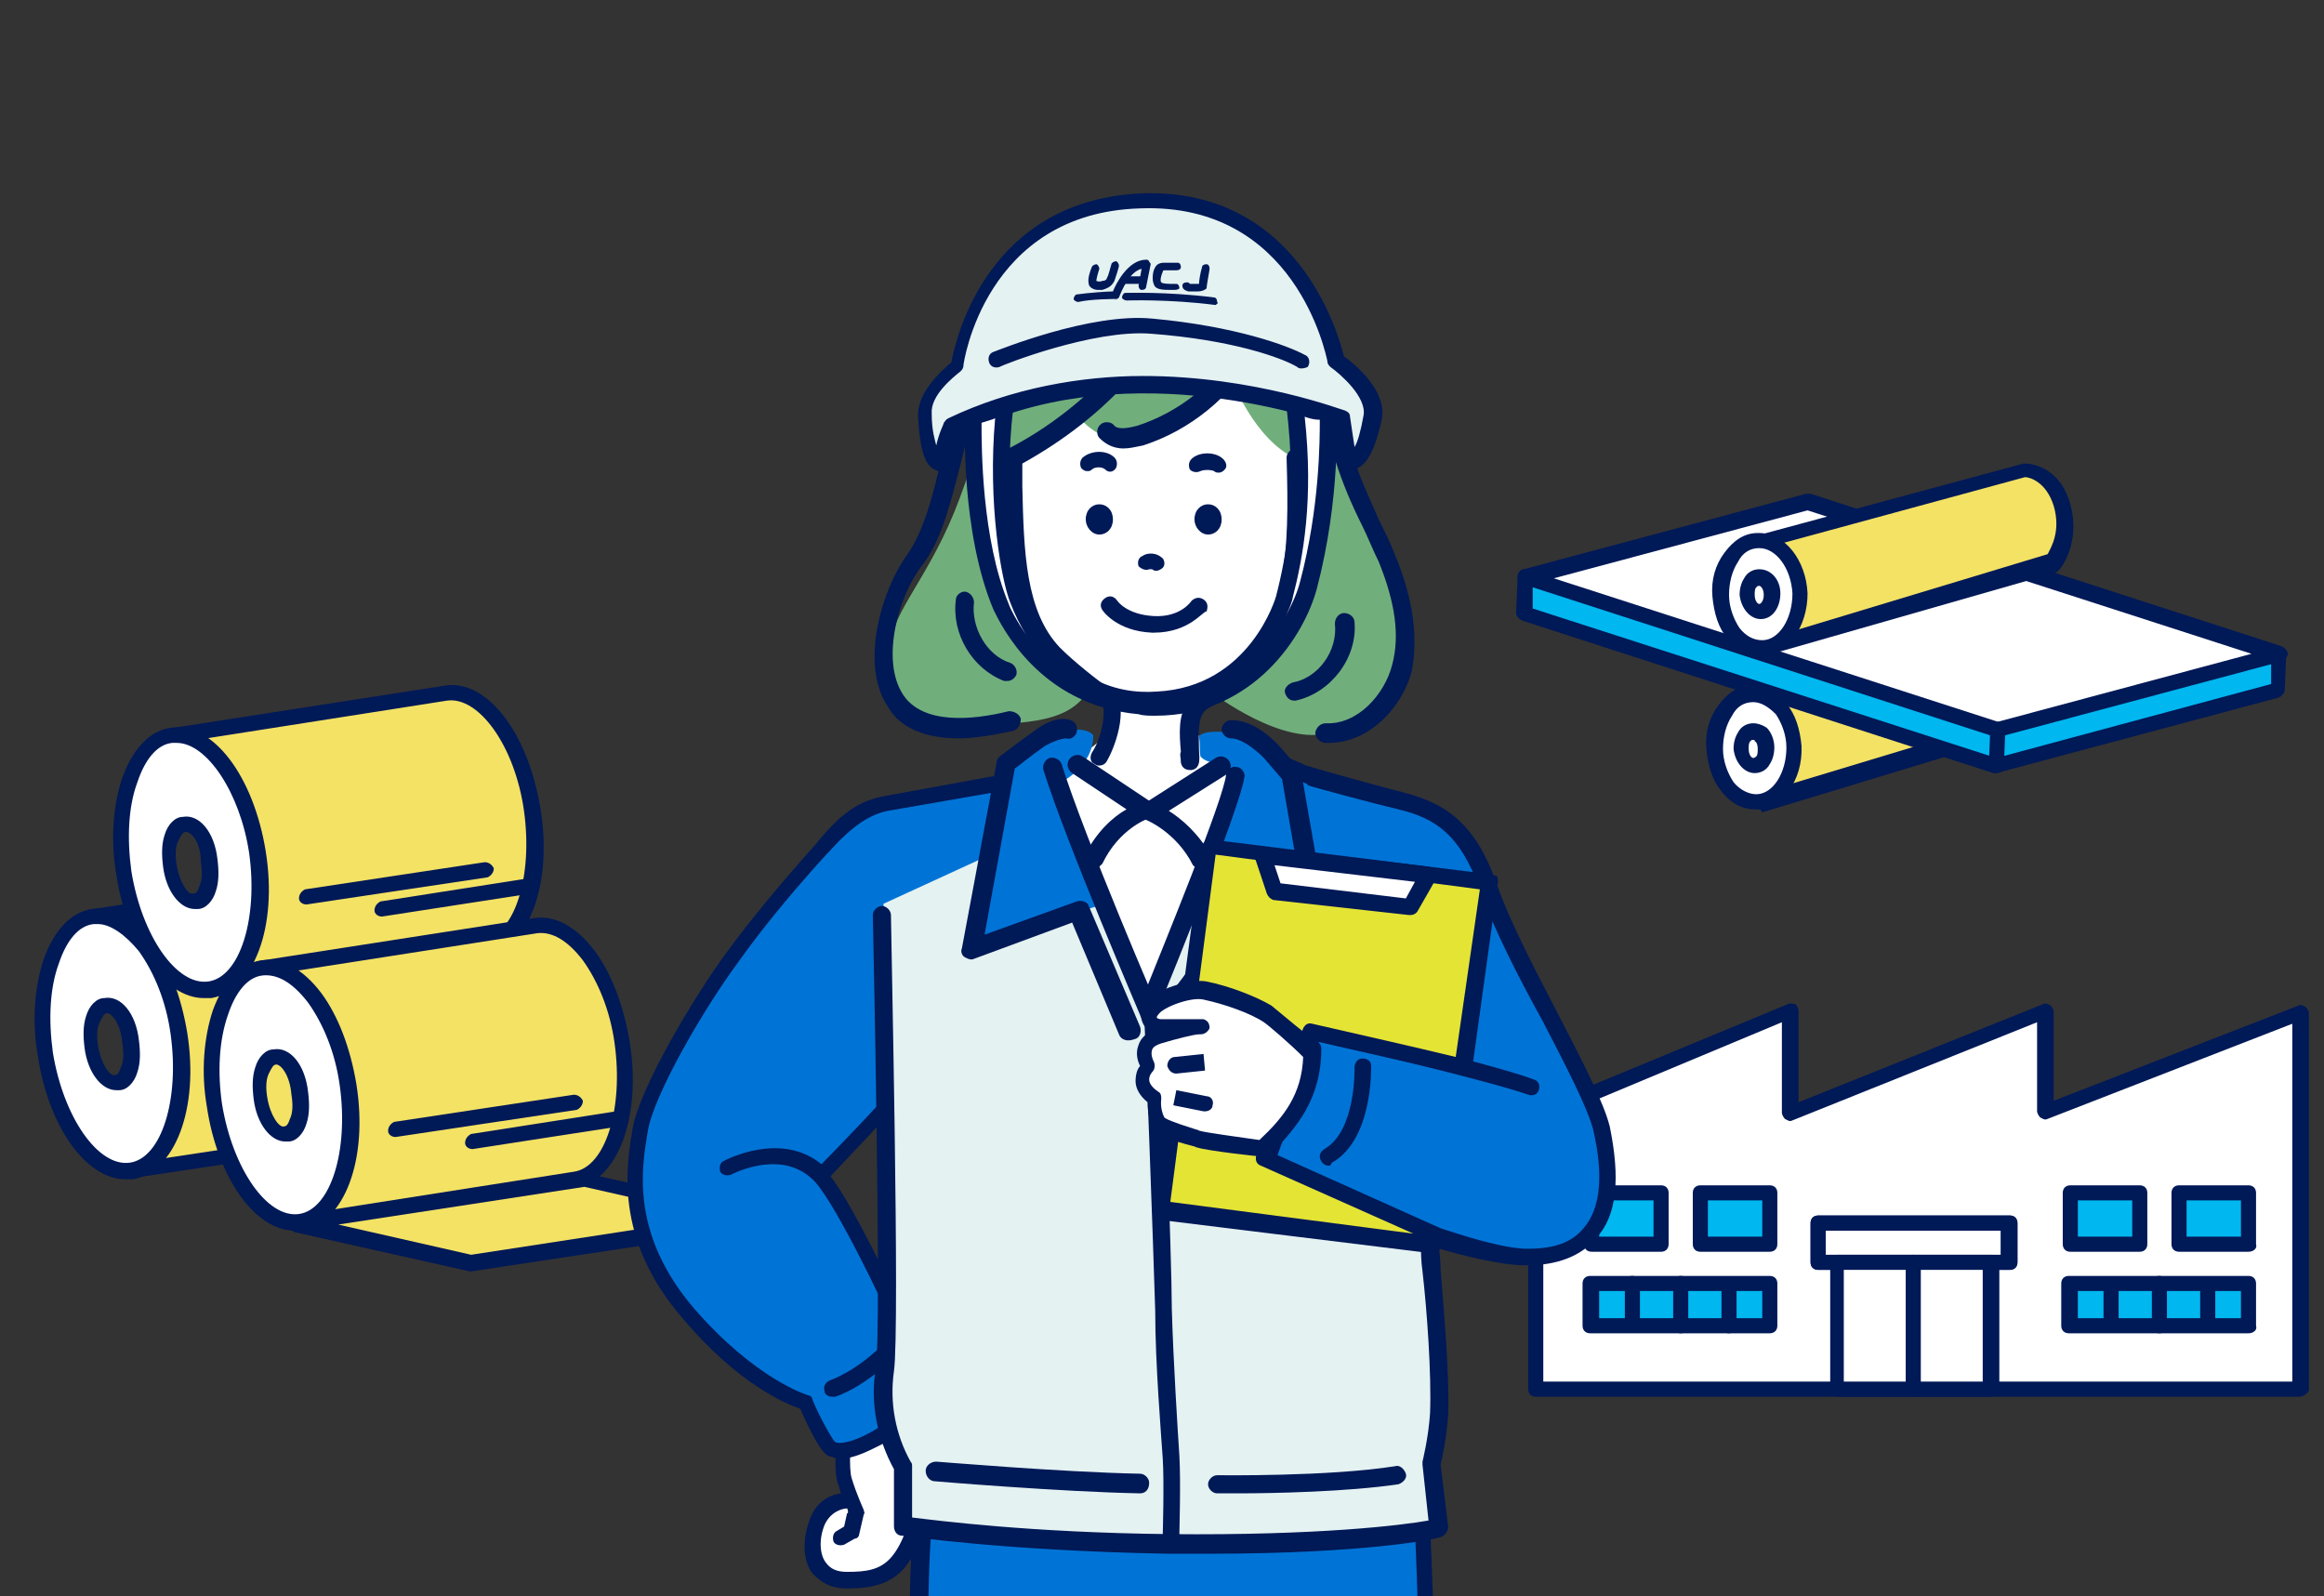 <?xml version="1.0" encoding="utf-8"?>
<!-- Generator: Adobe Illustrator 26.5.0, SVG Export Plug-In . SVG Version: 6.00 Build 0)  -->
<svg version="1.1" id="btn" xmlns="http://www.w3.org/2000/svg" xmlns:xlink="http://www.w3.org/1999/xlink" x="0px" y="0px"
	 viewBox="0 0 153.9 105.7" style="enable-background:new 0 0 153.9 105.7;" xml:space="preserve">
<rect x="0" y="0" width="153.9" height="105.7" fill="#333333" stroke="none"/>
<style type="text/css">
	.st0{clip-path:url(#SVGID_00000057113884217436332150000017515901144961552062_);}
	.st1{fill:#FFFFFF;}
	.st2{fill:#001957;}
	.st3{fill:#00B7F0;}
	.st4{fill:#F3E264;}
	.st5{fill:#70AF7C;}
	.st6{fill:#E4F2F2;}
	.st7{fill:#0074D6;}
	.st8{fill-rule:evenodd;clip-rule:evenodd;fill:#E4F2F2;}
	.st9{fill-rule:evenodd;clip-rule:evenodd;fill:#0074D6;}
	.st10{fill-rule:evenodd;clip-rule:evenodd;fill:#001957;}
	.st11{fill-rule:evenodd;clip-rule:evenodd;fill:#E4E435;}
	.st12{fill-rule:evenodd;clip-rule:evenodd;fill:#FFFFFF;}
</style>
<g>
	<defs>
		<rect id="SVGID_1_" x="-7.5" y="8.3" width="169" height="97.4"/>
	</defs>
	<clipPath id="SVGID_00000143596529291026265250000007532336028529093018_">
		<use xlink:href="#SVGID_1_"  style="overflow:visible;"/>
	</clipPath>
	<g style="clip-path:url(#SVGID_00000143596529291026265250000007532336028529093018_);">
		<g>
			<g>
				<g>
					<polygon class="st1" points="101.6,74 101.6,92 152.3,92 152.3,67 135.4,73.6 135.4,67 118.5,73.8 118.5,67 					"/>
					<path class="st2" d="M152.3,92.5h-50.6c-0.3,0-0.5-0.2-0.5-0.5V74c0-0.2,0.1-0.4,0.3-0.5l16.9-7c0.2-0.1,0.3,0,0.5,0
						c0.1,0.1,0.2,0.3,0.2,0.4v6.1l16.2-6.5c0.2-0.1,0.3,0,0.5,0.1c0.1,0.1,0.2,0.3,0.2,0.4v5.9l16.2-6.3c0.2-0.1,0.3,0,0.5,0.1
						c0.1,0.1,0.2,0.3,0.2,0.4v25C152.8,92.3,152.5,92.5,152.3,92.5z M102.2,91.5h49.6V67.8l-16.2,6.3c-0.2,0.1-0.3,0-0.5-0.1
						c-0.1-0.1-0.2-0.3-0.2-0.4v-5.9l-16.2,6.5c-0.2,0.1-0.3,0-0.5-0.1c-0.1-0.1-0.2-0.3-0.2-0.4v-6l-15.8,6.6V91.5z"/>
				</g>
				<path class="st2" d="M133.1,84.1h-12.7c-0.3,0-0.5-0.2-0.5-0.5V81c0-0.3,0.2-0.5,0.5-0.5h12.7c0.3,0,0.5,0.2,0.5,0.5v2.6
					C133.6,83.9,133.4,84.1,133.1,84.1z M120.9,83.1h11.6v-1.6h-11.6V83.1z"/>
				<g>
					<rect x="105.4" y="79" class="st3" width="4.6" height="3.4"/>
					<path class="st2" d="M110,82.9h-4.6c-0.3,0-0.5-0.2-0.5-0.5V79c0-0.3,0.2-0.5,0.5-0.5h4.6c0.3,0,0.5,0.2,0.5,0.5v3.4
						C110.5,82.7,110.3,82.9,110,82.9z M105.9,81.9h3.6v-2.4h-3.6V81.9z"/>
				</g>
				<g>
					<rect x="112.6" y="79" class="st3" width="4.6" height="3.4"/>
					<path class="st2" d="M117.2,82.9h-4.6c-0.3,0-0.5-0.2-0.5-0.5V79c0-0.3,0.2-0.5,0.5-0.5h4.6c0.3,0,0.5,0.2,0.5,0.5v3.4
						C117.7,82.7,117.5,82.9,117.2,82.9z M113.1,81.9h3.6v-2.4h-3.6V81.9z"/>
				</g>
				<path class="st2" d="M133.1,84.1h-12.7c-0.3,0-0.5-0.2-0.5-0.5V81c0-0.3,0.2-0.5,0.5-0.5h12.7c0.3,0,0.5,0.2,0.5,0.5v2.6
					C133.6,83.9,133.4,84.1,133.1,84.1z M120.9,83.1h11.6v-1.6h-11.6V83.1z"/>
				<g>
					<g>
						<rect x="105.4" y="85" class="st3" width="11.9" height="2.8"/>
						<path class="st2" d="M117.2,88.3h-11.9c-0.3,0-0.5-0.2-0.5-0.5V85c0-0.3,0.2-0.5,0.5-0.5h11.9c0.3,0,0.5,0.2,0.5,0.5v2.8
							C117.7,88.1,117.5,88.3,117.2,88.3z M105.9,87.3h10.8v-1.8h-10.8V87.3z"/>
					</g>
					<g>
						<g>
							<line class="st3" x1="108.1" y1="87.7" x2="108.1" y2="85"/>
							<path class="st2" d="M108.1,88.2c-0.3,0-0.5-0.2-0.5-0.5V85c0-0.3,0.2-0.5,0.5-0.5s0.5,0.2,0.5,0.5v2.7
								C108.6,88,108.4,88.2,108.1,88.2z"/>
						</g>
						<g>
							<line class="st3" x1="111.3" y1="87.8" x2="111.3" y2="85"/>
							<path class="st2" d="M111.3,88.3c-0.3,0-0.5-0.2-0.5-0.5V85c0-0.3,0.2-0.5,0.5-0.5s0.5,0.2,0.5,0.5v2.8
								C111.8,88.1,111.6,88.3,111.3,88.3z"/>
						</g>
						<g>
							<line class="st3" x1="114.5" y1="87.8" x2="114.5" y2="85.1"/>
							<path class="st2" d="M114.5,88.3c-0.3,0-0.5-0.2-0.5-0.5v-2.7c0-0.3,0.2-0.5,0.5-0.5s0.5,0.2,0.5,0.5v2.7
								C115.1,88,114.8,88.3,114.5,88.3z"/>
						</g>
					</g>
				</g>
				<g>
					<rect x="137.1" y="79" class="st3" width="4.6" height="3.4"/>
					<path class="st2" d="M141.7,82.9h-4.6c-0.3,0-0.5-0.2-0.5-0.5V79c0-0.3,0.2-0.5,0.5-0.5h4.6c0.3,0,0.5,0.2,0.5,0.5v3.4
						C142.2,82.7,142,82.9,141.7,82.9z M137.6,81.9h3.6v-2.4h-3.6V81.9z"/>
				</g>
				<g>
					<rect x="144.3" y="79" class="st3" width="4.6" height="3.4"/>
					<path class="st2" d="M148.9,82.9h-4.6c-0.3,0-0.5-0.2-0.5-0.5V79c0-0.3,0.2-0.5,0.5-0.5h4.6c0.3,0,0.5,0.2,0.5,0.5v3.4
						C149.5,82.7,149.2,82.9,148.9,82.9z M144.8,81.9h3.6v-2.4h-3.6V81.9z"/>
				</g>
				<g>
					<g>
						<rect x="137.1" y="85" class="st3" width="11.9" height="2.8"/>
						<path class="st2" d="M148.9,88.3h-11.9c-0.3,0-0.5-0.2-0.5-0.5V85c0-0.3,0.2-0.5,0.5-0.5h11.9c0.3,0,0.5,0.2,0.5,0.5v2.8
							C149.5,88.1,149.2,88.3,148.9,88.3z M137.6,87.3h10.8v-1.8h-10.8V87.3z"/>
					</g>
					<g>
						<g>
							<line class="st3" x1="139.8" y1="87.7" x2="139.8" y2="85.1"/>
							<path class="st2" d="M139.8,88.2c-0.3,0-0.5-0.2-0.5-0.5v-2.6c0-0.3,0.2-0.5,0.5-0.5s0.5,0.2,0.5,0.5v2.6
								C140.3,88,140.1,88.2,139.8,88.2z"/>
						</g>
						<g>
							<line class="st3" x1="143" y1="87.8" x2="143" y2="85"/>
							<path class="st2" d="M143,88.3c-0.3,0-0.5-0.2-0.5-0.5V85c0-0.3,0.2-0.5,0.5-0.5s0.5,0.2,0.5,0.5v2.8
								C143.5,88.1,143.3,88.3,143,88.3z"/>
						</g>
						<g>
							<line class="st3" x1="146.2" y1="87.6" x2="146.2" y2="85.1"/>
							<path class="st2" d="M146.2,88.1c-0.3,0-0.5-0.2-0.5-0.5v-2.5c0-0.3,0.2-0.5,0.5-0.5s0.5,0.2,0.5,0.5v2.5
								C146.7,87.9,146.5,88.1,146.2,88.1z"/>
						</g>
					</g>
				</g>
				<g>
					<rect x="121.6" y="83.6" class="st1" width="10.2" height="8.4"/>
					<path class="st2" d="M131.9,92.5h-10.2c-0.3,0-0.5-0.2-0.5-0.5v-8.4c0-0.3,0.2-0.5,0.5-0.5h10.2c0.3,0,0.5,0.2,0.5,0.5V92
						C132.4,92.3,132.2,92.5,131.9,92.5z M122.1,91.5h9.2v-7.4h-9.2V91.5z"/>
				</g>
				<g>
					<line class="st1" x1="126.7" y1="92" x2="126.7" y2="83.6"/>
					<path class="st2" d="M126.7,92.5c-0.3,0-0.5-0.2-0.5-0.5v-8.4c0-0.3,0.2-0.5,0.5-0.5s0.5,0.2,0.5,0.5V92
						C127.3,92.3,127,92.5,126.7,92.5z"/>
				</g>
			</g>
			<g>
				<g>
					<g>
						<path class="st4" d="M6.3,60.7l18-2.8c2.4-0.4,5,3.1,5.7,7.7c0.7,4.6-0.7,8.7-3.1,9.1l-18,2.8l1.9-8.5L6.3,60.7z"/>
						<path class="st2" d="M8.9,78c-0.1,0-0.3-0.1-0.4-0.2c-0.1-0.1-0.2-0.3-0.1-0.5l1.9-8.3L5.8,61c-0.1-0.1-0.1-0.3,0-0.5
							s0.2-0.3,0.4-0.3l18-2.8c1.4-0.2,2.8,0.6,4,2.2c1.1,1.5,1.9,3.6,2.3,6c0.8,5-0.8,9.2-3.6,9.7L8.9,78C8.9,78,8.9,78,8.9,78z
							 M7.1,61.1l4.2,7.6c0.1,0.1,0.1,0.2,0.1,0.4l-1.8,7.8l17.2-2.6c2.1-0.3,3.3-4.2,2.7-8.5c-0.3-2.2-1.1-4.1-2.1-5.5
							c-1-1.3-2-1.9-3-1.8L7.1,61.1z"/>
					</g>
					<g>
						<path class="st1" d="M3,69.8c0.7,4.6,3.3,8.1,5.7,7.7c2.4-0.4,3.8-4.4,3.1-9.1c-0.7-4.6-3.3-8.1-5.7-7.7S2.3,65.2,3,69.8z
							 M8.7,68.9c0.2,1.4-0.2,2.6-1,2.8C7,71.8,6.2,70.8,6,69.4c-0.2-1.4,0.2-2.6,1-2.8C7.7,66.5,8.5,67.5,8.7,68.9z"/>
						<path class="st2" d="M8.3,78.1c-2.6,0-5.1-3.5-5.8-8.2c-0.4-2.3-0.2-4.6,0.4-6.4c0.7-1.9,1.8-3.1,3.2-3.3
							c1.4-0.2,2.8,0.6,4,2.2c1.1,1.5,1.9,3.6,2.3,6c0.8,5-0.8,9.2-3.6,9.7C8.6,78.1,8.4,78.1,8.3,78.1z M6.5,61.2
							c-0.1,0-0.2,0-0.3,0c-1,0.1-1.8,1.1-2.3,2.6c-0.6,1.6-0.7,3.7-0.4,5.9c0.7,4.3,3,7.6,5.1,7.3c2.1-0.3,3.3-4.2,2.7-8.5
							c-0.3-2.2-1.1-4.1-2.1-5.5C8.3,61.9,7.3,61.2,6.5,61.2z M7.7,72.2c-1,0-1.9-1.2-2.1-2.8c-0.1-0.8-0.1-1.5,0.1-2.1
							c0.2-0.7,0.7-1.2,1.2-1.2c1.1-0.2,2.1,1,2.3,2.8l0,0c0.1,0.8,0.1,1.5-0.1,2.1c-0.2,0.7-0.7,1.2-1.2,1.2
							C7.8,72.2,7.7,72.2,7.7,72.2z M7.1,67.1C7.1,67.1,7.1,67.1,7.1,67.1c-0.2,0-0.3,0.2-0.5,0.6c-0.2,0.4-0.2,1-0.1,1.6
							c0.2,1.2,0.8,2,1.1,1.9c0.2,0,0.3-0.2,0.4-0.5c0.2-0.4,0.2-1,0.1-1.6v0C8,67.8,7.4,67.1,7.1,67.1z"/>
					</g>
				</g>
				<g>
					<g>
						<path class="st4" d="M11.5,48.7l18-2.8c2.4-0.4,5,3.1,5.7,7.7c0.7,4.6-0.7,8.7-3.1,9.1l-18,2.8l1.9-8.5L11.5,48.7z"/>
						<path class="st2" d="M14.1,66c-0.1,0-0.3-0.1-0.4-0.2c-0.1-0.1-0.2-0.3-0.1-0.5l1.9-8.3L11.1,49c-0.1-0.1-0.1-0.3,0-0.5
							s0.2-0.3,0.4-0.3l18-2.8c2.8-0.4,5.5,3.2,6.3,8.2c0.8,5-0.8,9.2-3.6,9.7L14.1,66C14.2,66,14.1,66,14.1,66z M12.4,49.1l4.2,7.6
							c0.1,0.1,0.1,0.2,0.1,0.4l-1.8,7.8L32,62.2c2.1-0.3,3.3-4.2,2.7-8.5s-3-7.6-5.1-7.3L12.4,49.1z"/>
					</g>
					<g>
						<path class="st1" d="M8.2,57.8c0.7,4.6,3.3,8.1,5.7,7.7c2.4-0.4,3.8-4.4,3.1-9.1c-0.7-4.6-3.3-8.1-5.7-7.7
							C8.9,49.1,7.5,53.2,8.2,57.8z M14,56.9c0.2,1.4-0.2,2.6-1,2.8c-0.7,0.1-1.5-0.9-1.7-2.4s0.2-2.6,1-2.8
							C13,54.5,13.7,55.5,14,56.9z"/>
						<path class="st2" d="M13.5,66.1c-2.6,0-5.1-3.5-5.8-8.2l0,0c-0.4-2.3-0.2-4.6,0.4-6.4c0.7-1.9,1.8-3.1,3.2-3.3
							c2.8-0.4,5.5,3.2,6.3,8.2c0.8,5-0.8,9.2-3.6,9.7C13.8,66.1,13.7,66.1,13.5,66.1z M11.7,49.2c-0.1,0-0.2,0-0.3,0
							c-1,0.1-1.8,1.1-2.3,2.6c-0.6,1.6-0.7,3.7-0.4,5.9v0c0.7,4.3,3,7.6,5.1,7.3c2.1-0.3,3.3-4.2,2.7-8.5
							C15.9,52.5,13.7,49.2,11.7,49.2z M12.9,60.2c-1,0-1.9-1.2-2.1-2.8c-0.1-0.8-0.1-1.5,0.1-2.1c0.2-0.7,0.7-1.2,1.2-1.2
							c1.1-0.2,2.1,1,2.3,2.8v0c0.1,0.8,0.1,1.5-0.1,2.1c-0.2,0.7-0.7,1.2-1.2,1.2C13,60.2,13,60.2,12.9,60.2z M12.3,55.1
							C12.3,55.1,12.3,55.1,12.3,55.1c-0.2,0-0.3,0.2-0.5,0.6c-0.2,0.4-0.2,1-0.1,1.6c0.2,1.2,0.8,2,1.1,1.9c0.2,0,0.3-0.2,0.4-0.5
							c0.2-0.4,0.2-1,0.1-1.6C13.3,55.8,12.7,55.1,12.3,55.1z"/>
					</g>
					<path class="st2" d="M25.3,60.7c-0.3,0-0.5-0.2-0.5-0.4c0-0.3,0.2-0.5,0.4-0.6l9.6-1.5c0.3,0,0.5,0.2,0.6,0.4
						c0,0.3-0.2,0.5-0.4,0.6L25.3,60.7C25.4,60.7,25.4,60.7,25.3,60.7z"/>
					<path class="st2" d="M20.3,59.9c-0.3,0-0.5-0.2-0.5-0.4c0-0.3,0.2-0.5,0.4-0.6l11.9-1.8c0.3,0,0.5,0.2,0.6,0.4
						c0,0.3-0.2,0.5-0.4,0.6L20.3,59.9C20.3,59.9,20.3,59.9,20.3,59.9z"/>
				</g>
				<g>
					<g>
						<path class="st4" d="M17.5,64.1l18-2.8c2.4-0.4,5,3.1,5.7,7.7c0.7,4.6-0.7,8.7-3.1,9.1l-18,2.8l1.9-8.5L17.5,64.1z"/>
						<path class="st2" d="M20.1,81.4c-0.1,0-0.3-0.1-0.4-0.2c-0.1-0.1-0.2-0.3-0.1-0.5l1.9-8.3l-4.4-8.1C17,64.2,17,64,17,63.9
							c0.1-0.2,0.2-0.3,0.4-0.3l18-2.8c1.4-0.2,2.8,0.6,4,2.2c1.1,1.5,1.9,3.6,2.3,6c0.8,5-0.8,9.2-3.6,9.7L20.1,81.4
							C20.1,81.4,20.1,81.4,20.1,81.4z M18.3,64.5l4.2,7.6c0.1,0.1,0.1,0.2,0.1,0.4l-1.8,7.8L38,77.6c2.1-0.3,3.3-4.2,2.7-8.5
							c-0.3-2.2-1.1-4.1-2.1-5.5c-1-1.3-2-1.9-3-1.8L18.3,64.5z"/>
					</g>
					<g>
						<path class="st1" d="M14.2,73.2c0.7,4.6,3.3,8.1,5.7,7.7c2.4-0.4,3.8-4.4,3.1-9.1c-0.7-4.6-3.3-8.1-5.7-7.7
							C14.9,64.5,13.5,68.6,14.2,73.2z M19.9,72.3c0.2,1.4-0.2,2.6-1,2.8c-0.7,0.1-1.5-0.9-1.7-2.4c-0.2-1.4,0.2-2.6,1-2.8
							C18.9,69.9,19.7,70.9,19.9,72.3z"/>
						<path class="st2" d="M19.5,81.5c-2.6,0-5.1-3.5-5.8-8.2v0c-0.4-2.3-0.2-4.6,0.4-6.4c0.7-1.9,1.8-3.1,3.2-3.3
							c1.4-0.2,2.8,0.6,4,2.2c1.1,1.5,1.9,3.6,2.3,6c0.8,5-0.8,9.2-3.6,9.7C19.8,81.5,19.7,81.5,19.5,81.5z M14.7,73.1
							c0.7,4.3,3,7.6,5.1,7.3c2.1-0.3,3.3-4.2,2.7-8.5c-0.3-2.2-1.1-4.1-2.1-5.5c-1-1.3-2-1.9-3-1.8c-1,0.1-1.8,1.1-2.3,2.6
							C14.5,68.9,14.4,71,14.7,73.1L14.7,73.1z M18.9,75.6c-1,0-1.9-1.2-2.1-2.8c-0.1-0.8-0.1-1.5,0.1-2.1c0.2-0.7,0.7-1.2,1.2-1.2
							c1.1-0.2,2.1,1,2.3,2.8l0,0c0.1,0.8,0.1,1.5-0.1,2.1c-0.2,0.7-0.7,1.2-1.2,1.2C19,75.6,18.9,75.6,18.9,75.6z M18.3,70.5
							C18.3,70.5,18.3,70.5,18.3,70.5c-0.2,0-0.3,0.2-0.5,0.6c-0.2,0.4-0.2,1-0.1,1.6c0.2,1.2,0.8,2,1.1,1.9c0.2,0,0.3-0.2,0.4-0.5
							c0.2-0.4,0.2-1,0.1-1.6v0C19.2,71.2,18.6,70.5,18.3,70.5z"/>
					</g>
					<g>
						<polygon class="st4" points="50.3,80.7 31.2,83.7 19.6,81 38.7,78.1 						"/>
						<path class="st2" d="M31.2,84.2c0,0-0.1,0-0.1,0l-11.6-2.6c-0.2-0.1-0.4-0.3-0.4-0.5c0-0.2,0.2-0.5,0.4-0.5l19.1-2.9
							c0.1,0,0.1,0,0.2,0l11.6,2.6c0.2,0.1,0.4,0.3,0.4,0.5c0,0.2-0.2,0.5-0.4,0.5L31.2,84.2C31.2,84.2,31.2,84.2,31.2,84.2z
							 M22.4,81.1l8.8,2l16.3-2.5l-8.8-2L22.4,81.1z"/>
					</g>
					<path class="st2" d="M31.3,76.1c-0.3,0-0.5-0.2-0.5-0.4c0-0.3,0.2-0.5,0.4-0.6l9.6-1.5c0.3,0,0.5,0.2,0.6,0.4
						c0,0.3-0.2,0.5-0.4,0.6L31.3,76.1C31.4,76.1,31.3,76.1,31.3,76.1z"/>
					<path class="st2" d="M26.2,75.3c-0.3,0-0.5-0.2-0.5-0.4c0-0.3,0.2-0.5,0.4-0.6l11.9-1.8c0.3,0,0.5,0.2,0.6,0.4
						c0,0.3-0.2,0.5-0.4,0.6L26.2,75.3C26.3,75.3,26.3,75.3,26.2,75.3z"/>
				</g>
			</g>
			<g>
				<g>
					<g>
						<path class="st4" d="M135.6,47.3l-19.1,5.8l-0.2-7.1l17.4-4.7c0,0,1.8,0.1,2.5,2.3C136.8,45.8,135.6,47.3,135.6,47.3z"/>
						<path class="st2" d="M116.5,53.6c-0.1,0-0.2,0-0.3-0.1c-0.1-0.1-0.2-0.2-0.2-0.4l-0.2-7.1c0-0.2,0.2-0.5,0.4-0.5l17.4-4.7
							c0.1,0,0.1,0,0.2,0c0.1,0,2.2,0.1,2.9,2.7c0.7,2.5-0.6,4.2-0.7,4.3c-0.1,0.1-0.2,0.1-0.2,0.2l-19.1,5.8
							C116.6,53.6,116.5,53.6,116.5,53.6z M116.8,46.4l0.2,6l18.2-5.5c0.2-0.4,0.9-1.5,0.4-3.2c-0.5-1.7-1.6-1.9-1.9-1.9L116.8,46.4
							z M135.6,47.3L135.6,47.3L135.6,47.3z M135.6,47.3L135.6,47.3L135.6,47.3z"/>
					</g>
					<g>
						
							<ellipse transform="matrix(0.999 -3.709035e-02 3.709035e-02 0.999 -1.758 4.342)" class="st1" cx="116.1" cy="49.6" rx="2.6" ry="3.6"/>
						<path class="st2" d="M116.2,53.6c-0.8,0-1.6-0.4-2.2-1.2c-0.6-0.7-0.9-1.7-1-2.8s0.2-2.1,0.8-2.9c0.6-0.8,1.3-1.3,2.2-1.3
							c0.9,0,1.7,0.4,2.3,1.2c0.6,0.7,0.9,1.7,1,2.8c0,0,0,0,0,0C119.4,51.7,118,53.6,116.2,53.6C116.3,53.6,116.2,53.6,116.2,53.6z
							 M116.1,46.5C116.1,46.5,116.1,46.5,116.1,46.5c-0.6,0-1.1,0.3-1.4,0.9c-0.4,0.6-0.6,1.4-0.6,2.2c0,0.8,0.3,1.6,0.7,2.2
							c0.4,0.5,1,0.8,1.5,0.8c1.1,0,2-1.4,2-3.1c0-0.8-0.3-1.6-0.7-2.2C117.1,46.8,116.6,46.5,116.1,46.5z"/>
					</g>
					<g>
						
							<ellipse transform="matrix(0.999 -3.709035e-02 3.709035e-02 0.999 -1.758 4.342)" class="st1" cx="116.1" cy="49.6" rx="0.8" ry="1.1"/>
						<path class="st2" d="M116.2,51.2c-0.7,0-1.3-0.7-1.4-1.6c0-0.4,0.1-0.8,0.3-1.1c0.2-0.4,0.6-0.6,1-0.6c0.3,0,0.6,0.1,0.9,0.3
							c0.3,0.3,0.5,0.8,0.5,1.3c0,0.4-0.1,0.8-0.3,1.1C117,51,116.6,51.2,116.2,51.2C116.2,51.2,116.2,51.2,116.2,51.2z M116.1,49
							C116.1,49,116.1,49,116.1,49c-0.1,0-0.1,0-0.2,0.1c-0.1,0.1-0.1,0.3-0.1,0.5c0,0.4,0.2,0.6,0.3,0.6c0,0,0.1,0,0.2-0.1
							c0.1-0.1,0.1-0.3,0.1-0.5c0,0,0,0,0,0c0-0.3-0.1-0.5-0.2-0.5C116.2,49,116.2,49,116.1,49z"/>
					</g>
				</g>
				<g>
					<g>
						<polygon class="st3" points="132.3,50.7 101,40.7 101.1,38.3 119.7,35.6 151,43.3 150.9,45.7 						"/>
						<path class="st2" d="M132.2,51.2c-0.1,0-0.1,0-0.2,0l-31.2-10.1c-0.2-0.1-0.4-0.3-0.4-0.5l0.1-2.4c0-0.3,0.2-0.5,0.4-0.5
							l18.6-2.6c0.1,0,0.1,0,0.2,0l31.3,7.7c0.2,0.1,0.4,0.3,0.4,0.5l-0.1,2.4c0,0.2-0.2,0.4-0.4,0.5l-18.7,5
							C132.3,51.2,132.3,51.2,132.2,51.2z M101.5,40.3l30.7,9.9l18.2-4.9l0-1.6l-30.8-7.5l-18.1,2.6L101.5,40.3z"/>
					</g>
					<g>
						<polygon class="st1" points="132.3,48.3 101.1,38.3 119.7,33.2 151,43.3 						"/>
						<path class="st2" d="M132.3,48.8c-0.1,0-0.1,0-0.2,0l-31.2-10.1c-0.2-0.1-0.4-0.3-0.4-0.5c0-0.2,0.2-0.4,0.4-0.5l18.7-5
							c0.1,0,0.2,0,0.3,0l31.2,10.1c0.2,0.1,0.4,0.3,0.4,0.5c0,0.2-0.2,0.4-0.4,0.5l-18.7,5C132.4,48.8,132.4,48.8,132.3,48.8z
							 M102.9,38.3l29.4,9.5l16.8-4.5l-29.4-9.5L102.9,38.3z"/>
					</g>
					<path class="st2" d="M132.2,51.2C132.2,51.2,132.2,51.2,132.2,51.2c-0.3,0-0.5-0.2-0.5-0.5l0.1-2.4c0-0.3,0.2-0.5,0.5-0.5
						c0,0,0,0,0,0c0.3,0,0.5,0.2,0.5,0.5l-0.1,2.4C132.8,51,132.5,51.2,132.2,51.2z"/>
				</g>
				<g>
					<g>
						<path class="st4" d="M135.9,37.2l-19.1,5.8l-0.2-7.1l17.4-4.7c0,0,1.8,0.1,2.5,2.3C137.2,35.7,135.9,37.2,135.9,37.2z"/>
						<path class="st2" d="M116.9,43.5c-0.1,0-0.2,0-0.3-0.1c-0.1-0.1-0.2-0.2-0.2-0.4l-0.2-7.1c0-0.2,0.2-0.5,0.4-0.5l17.4-4.7
							c0,0,0.1,0,0.2,0c0.1,0,2.2,0.1,2.9,2.7c0.7,2.5-0.6,4.2-0.7,4.3c-0.1,0.1-0.1,0.1-0.2,0.2L117,43.4
							C117,43.4,116.9,43.5,116.9,43.5z M117.2,36.2l0.2,6l18.2-5.5c0.2-0.4,0.9-1.5,0.4-3.2c-0.5-1.6-1.6-1.9-1.9-1.9L117.2,36.2z
							 M135.9,37.2L135.9,37.2L135.9,37.2z M135.9,37.2L135.9,37.2L135.9,37.2z"/>
					</g>
					<g>
						
							<ellipse transform="matrix(0.999 -3.709035e-02 3.709035e-02 0.999 -1.38 4.349)" class="st1" cx="116.5" cy="39.4" rx="2.6" ry="3.6"/>
						<path class="st2" d="M116.6,43.5c-0.8,0-1.6-0.4-2.2-1.2c-0.6-0.7-0.9-1.7-1-2.8s0.2-2.1,0.8-2.9c0.6-0.8,1.3-1.3,2.2-1.3
							c0,0,0.1,0,0.1,0c1.7,0,3.1,1.8,3.2,4c0,0,0,0,0,0C119.7,41.5,118.4,43.4,116.6,43.5C116.7,43.5,116.6,43.5,116.6,43.5z
							 M116.5,36.3C116.5,36.3,116.4,36.3,116.5,36.3c-0.6,0-1.1,0.3-1.4,0.9c-0.4,0.6-0.6,1.4-0.6,2.2c0,0.8,0.3,1.6,0.7,2.2
							c0.4,0.5,0.9,0.8,1.5,0.8c1.1,0,2-1.4,2-3.1C118.6,37.6,117.6,36.3,116.5,36.3z"/>
					</g>
					<g>
						
							<ellipse transform="matrix(0.999 -3.709035e-02 3.709035e-02 0.999 -1.38 4.349)" class="st1" cx="116.5" cy="39.4" rx="0.8" ry="1.1"/>
						<path class="st2" d="M116.6,41c-0.7,0-1.3-0.7-1.4-1.6c0-0.4,0.1-0.8,0.3-1.1c0.2-0.4,0.6-0.6,1-0.6c0.8,0,1.4,0.7,1.4,1.6
							c0,0,0,0,0,0C117.9,40.2,117.4,41,116.6,41C116.6,41,116.6,41,116.6,41z M116.5,38.8C116.5,38.8,116.5,38.8,116.5,38.8
							c-0.1,0-0.1,0-0.2,0.1c-0.1,0.1-0.1,0.3-0.1,0.5c0,0.4,0.2,0.6,0.3,0.6c0.1,0,0.3-0.2,0.3-0.6C116.8,39,116.6,38.8,116.5,38.8
							z"/>
					</g>
				</g>
			</g>
		</g>
		<g>
			<g>
				<path class="st1" d="M65.1,26.8c-0.2,0.6-0.1,1.3-0.2,1.9c-0.1,2.2,0.2,4.6,0.5,6.8c0.4,2.8,1.4,5.7,3.2,7.8
					c0.7,0.8,1.5,1.5,2.4,2.1c0.6,0.4,1.5,0.6,2,1.1c0.5,0.5,0.5,0.8,0.4,1.5c-0.2,1.5-2.7,2.1-3.1,3.3c-0.5,1.4,1.1,4.3,1.5,5.6
					c0.8,2.4,1.7,4.6,2.8,6.9c0.3,0.7,0.5,2.8,1.3,2.5c0.6-0.2,1.7-3.3,1.9-3.9c0.8-1.8,1.4-3.5,2.1-5.4c0.7-1.7,3.1-3.9,2.4-5.9
					c-0.3-0.7-1.1-1.2-1.7-1.5c-0.6-0.4-1.4-0.8-1.6-1.6c-0.4-1.6,1.3-2.3,2.2-3c1.7-1.3,2.8-3.3,3.5-5.4c0.7-2.3,1.4-4.7,1.7-7.1
					c0.2-1.8,0.2-4-0.6-5.6c-1.3-2.6-4.2-3-6.6-3.6c-3.8-0.9-7.5-0.6-11,1c-0.9,0.4-1.7,0.9-2.4,1.5C65.7,25.9,65,26.5,65.1,26.8z"
					/>
				<path class="st5" d="M82.5,17.6c-5.3-1.7-10.2-1.3-13.4,2.4s-3.9,9-5.9,13.9c-2,4.9-4.5,7-4.3,9.6c0.2,2.6,2.4,5.2,5.2,4.7
					c2.8-0.5,6.7,0.1,8.1-2.7c0,0-4.6-3.1-4.9-7.9c-0.3-4.7-0.1-7.5-0.1-7.5l4.3-2.4c0,0,1.5,1.8,3.2,1.3c1.7-0.5,4.7-2.6,6.7-4.3
					c0,0,1.3,3.8,3.9,5.4c0.4,0.4,0.6,7.5-0.3,9.6c-0.8,2.1-4.7,6.2-4.7,6.2s4.7,3.6,7.8,2.6c3.1-1,5.7-3.7,4.7-7.4
					c-1-3.7-3.8-9.9-4.6-14.2S86.3,18,82.5,17.6z"/>
				<path class="st2" d="M92.4,36.8c-0.3-0.8-0.7-1.6-1.1-2.4c-0.6-1.4-1.3-2.8-1.7-4.3c-0.4-1.3-0.6-2.6-0.8-4
					c-0.5-3-1-6.2-3.2-8.4c-0.2-0.2-0.6-0.2-0.9,0c-0.2,0.2-0.2,0.6,0,0.9c1.9,1.9,2.4,4.7,2.9,7.7c0.2,1.4,0.5,2.8,0.8,4.1
					c0.5,1.6,1.1,3,1.8,4.4c0.4,0.8,0.7,1.6,1.1,2.4c1.1,2.7,1.4,4.9,0.9,6.8c-0.5,2-2.3,4-4.4,3.9c-0.3,0-0.6,0.2-0.7,0.6
					c0,0.3,0.2,0.6,0.6,0.7c0.1,0,0.2,0,0.3,0c2.7,0,4.9-2.4,5.5-4.8C93.9,42.2,93.6,39.7,92.4,36.8z"/>
				<path class="st2" d="M82.1,22.7c-1.5,2.6-4,4.6-6.8,5.5c-0.4,0.1-1.2,0.3-1.5,0c-0.2-0.3-0.7-0.3-0.9-0.1
					c-0.3,0.2-0.3,0.7-0.1,0.9c0.3,0.3,0.8,0.7,1.6,0.7c0.4,0,0.8-0.1,1.3-0.2c3.1-1,5.8-3.2,7.5-6.1c0.2-0.3,0.1-0.7-0.2-0.9
					C82.6,22.3,82.2,22.4,82.1,22.7z"/>
				<path class="st2" d="M72.5,50.6c0.1,0.1,0.2,0.1,0.3,0.1c0.2,0,0.4-0.1,0.5-0.3c0.7-1.2,1.5-3.9,0.3-4.7c-1-0.7-2.5-1.9-3.4-2.8
					c-2.3-2.4-2.4-6.4-2.5-10.7c0-0.5,0-1,0-1.5c0,0,0,0,0,0c2.7-1.5,5.2-3.4,7.3-5.8c0.2-0.3,0.2-0.7,0-0.9c-0.3-0.2-0.7-0.2-0.9,0
					c-2.2,2.4-4.7,4.4-7.5,5.8c-0.3,0.2-0.5,0.6-0.3,0.9c0.1,0.1,0.1,0.2,0.2,0.2c0,0.4,0,0.8,0,1.2c0.1,4.6,0.2,8.9,2.9,11.6
					c1,1,2.6,2.3,3.6,3c0.2,0.2,0.1,1.8-0.6,3C72.1,50.1,72.2,50.5,72.5,50.6z"/>
				<path class="st2" d="M73.8,30.3c-0.5-0.5-1.5-0.5-2.1,0c-0.2,0.2-0.2,0.5-0.1,0.7c0.1,0.1,0.2,0.2,0.4,0.2c0.1,0,0.2,0,0.3-0.1
					c0.2-0.2,0.7-0.2,0.9,0c0.2,0.2,0.5,0.2,0.7-0.1C74,30.8,74,30.5,73.8,30.3z"/>
				<path class="st2" d="M81.1,31.1c0.2-0.2,0.1-0.5-0.1-0.7c-0.5-0.5-1.6-0.5-2.1,0c-0.2,0.2-0.2,0.5-0.1,0.7
					c0.2,0.2,0.5,0.2,0.7,0.1c0.2-0.1,0.7-0.1,0.9,0c0.1,0.1,0.2,0.1,0.3,0.1C80.9,31.3,81,31.2,81.1,31.1z"/>
				<path class="st2" d="M72.8,33.4c-0.5,0-0.9,0.4-0.9,1c0,0.5,0.4,1,0.9,1s0.9-0.4,0.9-1C73.7,33.8,73.3,33.4,72.8,33.4z"/>
				<path class="st2" d="M80,33.4c-0.5,0-0.9,0.4-0.9,1c0,0.5,0.4,1,0.9,1s0.9-0.4,0.9-1C80.9,33.8,80.5,33.4,80,33.4z"/>
				<path class="st2" d="M76.1,37.7c0,0,0.2,0,0.2,0c0.1,0.1,0.2,0.1,0.3,0.1c0.1,0,0.3-0.1,0.4-0.2c0.2-0.2,0.1-0.6-0.1-0.7
					c-0.5-0.4-1.1-0.2-1.2-0.1c-0.3,0.1-0.4,0.4-0.3,0.7C75.6,37.7,75.9,37.8,76.1,37.7z"/>
				<path class="st2" d="M76.4,41.9c0,0-0.1,0-0.1,0c-2.4-0.1-3.3-1.5-3.3-1.5c-0.2-0.3-0.1-0.6,0.2-0.8c0.3-0.2,0.6-0.1,0.8,0.2
					c0,0,0.6,0.9,2.4,1c1.8,0.1,2.5-1,2.5-1c0.2-0.2,0.5-0.3,0.8-0.1c0.3,0.2,0.3,0.5,0.2,0.8C79.7,40.4,78.8,41.9,76.4,41.9z"/>
				<path class="st2" d="M63.5,48.9c1,0,2.2-0.2,3.6-0.5c0.3-0.1,0.5-0.4,0.5-0.8c-0.1-0.3-0.4-0.5-0.8-0.5c-2.4,0.6-5.7,0.9-7-1.1
					c-1.5-2.3-0.3-6.6,1.3-8.6c1.3-1.7,1.9-4.3,2.6-7c0.7-3,1.5-6.4,3.4-9.2c3.4-5.3,10.2-5.7,14.9-3.8c0.3,0.1,0.7,0,0.8-0.4
					c0.1-0.3,0-0.7-0.4-0.8c-5.2-2.1-12.6-1.6-16.5,4.3c-2,3-2.8,6.5-3.5,9.6c-0.6,2.7-1.2,5-2.3,6.6c-1.7,2.3-3.2,7.3-1.3,10.1
					C59.4,47.9,60.8,48.9,63.5,48.9z"/>
				<path class="st2" d="M78.2,50.5c0.1,0.5,0.5,0.5,0.7,0.5c0.7-0.1,0.5-1,0.5-1.3c0-1-0.1-2,0.3-2.5c0.2-0.3,0.5-0.4,0.9-0.6
					c0.5-0.2,1.1-0.5,1.8-1.2c4-3.8,4.2-8.3,4-15.1c0-0.3-0.3-0.6-0.6-0.6c-0.3,0-0.6,0.3-0.6,0.6c0.2,6.5,0,10.7-3.6,14.2
					c-0.5,0.5-1,0.7-1.5,1c-0.5,0.2-1,0.5-1.4,1c-0.7,0.8-0.6,2.1-0.5,3.3C78.1,50,78.2,50.1,78.2,50.5z"/>
				<path class="st2" d="M64,39.2c-0.3-0.1-0.7,0.2-0.7,0.5c-0.3,2.3,1.1,4.6,3.2,5.4c0.1,0,0.1,0,0.2,0c0.3,0,0.5-0.2,0.6-0.4
					c0.1-0.3-0.1-0.7-0.4-0.8c-1.6-0.5-2.6-2.4-2.4-4C64.5,39.6,64.3,39.3,64,39.2z"/>
				<path class="st2" d="M85.6,45.2c-0.3,0.1-0.6,0.4-0.5,0.7c0.1,0.3,0.3,0.5,0.6,0.5c0,0,0.1,0,0.1,0c2.3-0.5,4.1-2.8,3.9-5.2
					c0-0.3-0.3-0.6-0.7-0.6c-0.3,0-0.6,0.3-0.6,0.7C88.6,43.1,87.3,44.9,85.6,45.2z"/>
			</g>
			<g>
				<g>
					<g>
						<path class="st6" d="M63.3,24.3c0,0,1.3-10.6,12.2-10.9s13,10.6,13,10.6s2.8,1.9,2.4,3.8c-0.7,3.3-1.6,2.9-1.6,2.9l-0.5-2.8
							c0,0-14.1-5.6-25.9,0.6c0,0-0.4,0.9-0.6,2.2c0,0-1,0.7-1.2-3C61.1,25.9,63.3,24.3,63.3,24.3z"/>
						<path class="st2" d="M89.5,31.2c-0.1,0-0.3,0-0.3-0.1c-0.2-0.1-0.3-0.2-0.3-0.4l-0.4-2.5c-2-0.7-14.5-4.8-25,0.6
							c-0.1,0.3-0.4,1-0.5,1.9c0,0.1-0.1,0.3-0.2,0.4c-0.2,0.1-0.6,0.2-0.9,0c-0.7-0.3-1-1.5-1.1-3.5c-0.1-1.6,1.6-3.1,2.2-3.6
							c0.3-1.6,2.4-10.8,12.7-11.2C85.9,12.5,88.6,22,89,23.6c0.7,0.5,2.9,2.3,2.5,4.2c-0.4,1.8-0.9,2.9-1.6,3.2
							C89.8,31.2,89.6,31.2,89.5,31.2z M62.2,30.1L62.2,30.1L62.2,30.1z M75.7,24.9c7.4,0,13.3,2.3,13.4,2.3
							c0.2,0.1,0.3,0.2,0.3,0.4l0.3,2c0.2-0.3,0.4-1,0.6-2.1c0.2-1.2-1.5-2.7-2.2-3.2c-0.1-0.1-0.2-0.2-0.2-0.4
							c-0.1-0.4-2.1-10.5-12.4-10.1c-10.3,0.3-11.7,10.3-11.7,10.4c0,0.2-0.1,0.3-0.2,0.4c-0.5,0.4-2,1.6-1.9,2.8
							c0,1.1,0.2,1.7,0.3,2.1c0.2-0.9,0.5-1.4,0.5-1.5c0.1-0.1,0.1-0.2,0.3-0.3C67,25.7,71.6,24.9,75.7,24.9z M63.3,24.3L63.3,24.3
							L63.3,24.3z"/>
					</g>
					<g>
						<path class="st2" d="M73,19.2c-0.1,0-0.2,0-0.3,0c-0.3,0-0.6-0.2-0.6-0.4c-0.1-0.3,0.1-0.9,0.2-1.1c0-0.1,0.2-0.2,0.3-0.2
							c0.1,0,0.2,0.2,0.2,0.3c-0.1,0.3-0.2,0.7-0.2,0.8c0,0,0.2,0.1,0.4,0c0,0,0,0,0,0c0.2,0,0.3-0.1,0.3-0.2
							c0.1-0.1,0.2-0.6,0.3-0.9c0-0.1,0.2-0.2,0.3-0.2c0.1,0,0.2,0.2,0.2,0.3c0,0.1-0.2,0.7-0.3,1C73.6,19,73.3,19.1,73,19.2z"/>
						<path class="st2" d="M73.9,19.8C73.9,19.9,73.8,19.9,73.9,19.8c0,0-1.7,0-2.5,0.2c-0.1,0-0.3-0.1-0.3-0.2
							c0-0.1,0.1-0.3,0.2-0.3c0.7-0.1,2-0.2,2.4-0.2c0.2-0.5,1-2.1,2.2-2.1c0.1,0,0.1,0,0.2,0.1c0,0.1,0.1,0.1,0.1,0.2L75.9,19
							c0,0.1-0.1,0.2-0.3,0.2c-0.1,0-0.2-0.1-0.2-0.3l0.2-1.1c-0.8,0.2-1.3,1.4-1.5,1.9C74,19.8,74,19.8,73.9,19.8z"/>
						<path class="st2" d="M75.6,18.8C75.6,18.8,75.6,18.8,75.6,18.8l-1.1,0c-0.1,0-0.3-0.1-0.3-0.2c0-0.1,0.1-0.3,0.2-0.3l1.1,0
							c0.1,0,0.3,0.1,0.3,0.2C75.8,18.7,75.7,18.8,75.6,18.8z"/>
						<path class="st2" d="M77.8,19.2C77.8,19.2,77.8,19.2,77.8,19.2l-0.2,0c-0.6,0-1.1,0-1.2-0.4c-0.1-0.2-0.1-0.8,0.1-1.1
							c0.1-0.2,0.3-0.3,0.6-0.3c0.5,0,0.8,0,0.9,0c0.1,0,0.2,0.1,0.2,0.3c0,0.1-0.1,0.2-0.3,0.2c0,0-0.3,0-0.8,0c0,0-0.1,0-0.1,0.1
							c-0.1,0.2-0.2,0.6-0.1,0.7c0.1,0.1,0.5,0.1,0.8,0.1l0.2,0c0.1,0,0.2,0.1,0.2,0.3C78.1,19.1,78,19.2,77.8,19.2z"/>
						<path class="st2" d="M79.3,19.3c-0.3,0-0.6,0-0.6,0c-0.4-0.1-0.4-0.3-0.4-0.4c0-0.1,0.1-0.2,0.3-0.2c0.1,0,0.1,0,0.2,0.1
							c0.1,0,0.4,0,0.6,0c0-0.2,0.1-0.8,0.2-1.1c0-0.1,0.1-0.2,0.3-0.2c0.1,0,0.2,0.1,0.2,0.3c0,0.1-0.2,1.1-0.2,1.3
							C79.8,19.2,79.6,19.3,79.3,19.3z M78.8,19C78.8,19,78.8,19,78.8,19C78.8,19,78.8,19,78.8,19z"/>
						<path class="st2" d="M80.5,20.2C80.5,20.2,80.4,20.2,80.5,20.2c-3.1-0.4-5.8-0.3-5.9-0.3c-0.1,0-0.3-0.1-0.3-0.2
							c0-0.1,0.1-0.3,0.2-0.3c0,0,2.8-0.1,5.9,0.3c0.1,0,0.2,0.1,0.2,0.3C80.7,20.1,80.6,20.1,80.5,20.2z"/>
					</g>
					<path class="st2" d="M86.2,24.4c-0.1,0-0.2,0-0.3-0.1c-1-0.6-4.3-1.8-9.7-2.2c-3.8-0.3-9.9,2.1-10,2.2c-0.3,0.1-0.6,0-0.7-0.3
						c-0.1-0.3,0-0.6,0.3-0.7c0.3-0.1,6.4-2.6,10.5-2.2c5.5,0.5,9,1.8,10.1,2.4c0.3,0.1,0.4,0.5,0.2,0.8
						C86.6,24.3,86.4,24.4,86.2,24.4z"/>
				</g>
				<g>
					<path class="st1" d="M87.9,27.5c-0.7-0.2-2.2-0.6-2.2-0.6c0.7,5.8,0.1,9.7-0.7,12.7c-0.1,0.5-2,6.4-8.4,6.7
						c-6.4,0.3-8.7-5.3-9.3-6.7c-0.6-1.3-1.5-6.8-0.8-12.8c0,0-1.4,0.5-2.1,0.8c0,0-0.3,7.5,1.8,12.6c0.4,1,2.9,6,9.1,6.6
						c6.6,0.6,10.3-4.4,11.2-8C88.2,32.8,87.9,27.5,87.9,27.5z"/>
					<path class="st2" d="M76.5,47.4c-0.4,0-0.8,0-1.1-0.1c-6.6-0.6-9.1-5.9-9.6-6.9c-2.2-5.2-1.9-12.5-1.9-12.8
						c0-0.2,0.2-0.4,0.4-0.5c0.7-0.2,2.1-0.7,2.1-0.7c0.2-0.1,0.4,0,0.5,0.1c0.2,0.1,0.2,0.3,0.2,0.5c-0.7,5.9,0.2,11.2,0.8,12.5
						c2.3,5.5,6,6.5,8.7,6.3c6.2-0.3,7.9-6.3,7.9-6.3c0.7-2.7,1.4-6.6,0.7-12.5c0-0.2,0-0.4,0.2-0.5c0.1-0.1,0.3-0.2,0.5-0.1
						c0,0,1.5,0.4,2.2,0.6c0.2,0.1,0.4,0.3,0.4,0.5c0,0.2,0.3,5.4-1.3,11.5C86.4,42,83.1,47.4,76.5,47.4z M65,28c0,1.6,0,7.7,1.8,12
						c0.1,0.3,0.5,1.1,1.2,2.1c-0.4-0.6-0.8-1.4-1.1-2.2c-0.6-1.5-1.5-6.6-1-12.2C65.7,27.8,65.3,27.9,65,28z M86.4,27.6
						c0.6,5.5-0.1,9.3-0.8,12c0,0.1-0.2,0.8-0.7,1.6c0.6-1,1-1.9,1.2-2.7c1.3-4.9,1.3-9.4,1.3-10.7C87,27.8,86.7,27.7,86.4,27.6z"/>
				</g>
			</g>
			<g>
				<g>
					<g>
						<path class="st7" d="M60.9,111c0,0-0.3-8.2,0.4-12.2l32.7,0c0,0,0.4,8.1,0.4,11.9"/>
						<path class="st2" d="M60.9,111.5c-0.3,0-0.5-0.2-0.6-0.5c0-0.3-0.3-8.3,0.5-12.3c0-0.3,0.3-0.5,0.5-0.5h0l32.7,0
							c0.3,0,0.5,0.2,0.6,0.5c0,0.1,0.4,8.2,0.4,12c0,0.3-0.3,0.5-0.6,0.5c0,0,0,0,0,0c-0.3,0-0.5-0.3-0.5-0.6
							c0.1-3.2-0.2-9.5-0.3-11.4l-31.7,0c-0.6,4.1-0.4,11.6-0.4,11.6C61.5,111.3,61.2,111.5,60.9,111.5
							C60.9,111.5,60.9,111.5,60.9,111.5z"/>
					</g>
					<g>
						<path class="st1" d="M56.3,99.4c0,0-1.6-0.1-2.1,1.5c-0.7,1.9-0.2,3.8,2,3.8c2.9,0,4-0.8,5.2-5.9c0.5-2.1,0.5-5.3-0.2-6.4
							s-2.1-2.2-2.1-2.2s-2.7,2.2-3,3.8c0,0-0.4,3.1-0.1,4.2c0.3,1,0.8,2.2,0.8,2.2l-0.3,1.3l-0.7,0.4"/>
						<path class="st2" d="M56.1,105.2c-1.3,0-1.9-0.6-2.3-1c-0.6-0.8-0.7-2.1-0.2-3.5c0.4-1.2,1.3-1.7,2.1-1.8
							c-0.1-0.2-0.1-0.4-0.2-0.6c-0.4-1.1,0-4.1,0.1-4.4c0.2-1.8,2.9-3.9,3.2-4.2c0.2-0.1,0.4-0.2,0.6,0c0.1,0,1.5,1.1,2.3,2.3
							c0.8,1.3,0.8,4.6,0.2,6.8C60.7,103.9,59.5,105.2,56.1,105.2C56.1,105.2,56.1,105.2,56.1,105.2z M56.1,99.9
							c-0.3,0-1.1,0.2-1.5,1.1c-0.4,1-0.3,2,0.1,2.5c0.3,0.4,0.7,0.6,1.4,0.6c2.5,0,3.5-0.5,4.7-5.5c0.5-2.1,0.5-5.1-0.1-6
							c-0.5-0.7-1.3-1.4-1.7-1.8c-0.8,0.7-2.3,2.2-2.5,3.2c-0.2,1.2-0.3,3.3-0.1,3.9c0.3,1,0.8,2.1,0.8,2.1c0,0.1,0.1,0.2,0,0.3
							l-0.3,1.3c0,0.1-0.1,0.3-0.3,0.3l-0.7,0.4c-0.3,0.1-0.6,0-0.7-0.2c-0.1-0.3,0-0.6,0.2-0.7l0.5-0.3l0.2-0.9
							C56.2,100.3,56.2,100.1,56.1,99.9z"/>
					</g>
					<g>
						<g>
							<path class="st7" d="M56,54.5c0,0-4.2,4.3-7.5,8.8c-2.1,2.9-5.6,8.7-6.1,11.4c-0.5,2.8-1,7.2,3.2,12.2
								c4.2,4.9,7.7,5.9,7.7,5.9s1.3,2.8,1.7,3.1c2,1,7.6-3.7,7.6-5.7l-3.4-3.6c0,0-3.2-7-4.8-8.8c-2.4-2.6-6.2-0.6-6.2-0.6
								s3.8-2,6.2,0.5c0,0,11.6-12,13.4-15.1"/>
							<path class="st2" d="M55.7,96.6c-0.3,0-0.6-0.1-0.9-0.2c-0.1-0.1-0.6-0.3-1.8-3.1c-0.9-0.3-4.1-1.6-7.8-6
								c-4.6-5.3-3.7-10.2-3.3-12.6c0.5-2.7,4-8.6,6.2-11.6c3.3-4.5,7.5-8.9,7.5-8.9c0.2-0.2,0.5-0.2,0.7,0c0.2,0.2,0.2,0.5,0,0.7
								c0,0-4.2,4.3-7.4,8.8c-2.3,3.1-5.6,8.8-6,11.2c-0.4,2.4-1.2,6.8,3.1,11.8c4.1,4.7,7.5,5.7,7.5,5.7c0.1,0,0.3,0.1,0.3,0.3
								c0.5,1.2,1.3,2.6,1.5,2.8c0.4,0.2,1.5-0.1,2.8-0.9c2.1-1.3,3.8-3.2,4-4.2L58.8,87c0,0-0.1-0.1-0.1-0.1c0-0.1-3.2-6.9-4.7-8.6
								c-2.1-2.3-5.4-0.6-5.6-0.5c-0.3,0.1-0.6,0-0.7-0.2c-0.1-0.3,0-0.6,0.2-0.7c0.2-0.1,3.8-2,6.5,0.2c2-2,11.4-11.9,12.9-14.7
								c0.1-0.3,0.5-0.3,0.7-0.2c0.2,0.1,0.3,0.5,0.2,0.7c-1.7,2.9-11.4,13.1-13.2,15c1.6,2.1,4.2,7.7,4.6,8.5l3.3,3.5
								c0.1,0.1,0.1,0.2,0.1,0.4c0,1.5-2.4,3.9-4.5,5.3C57.7,96,56.6,96.6,55.7,96.6z"/>
						</g>
						<path class="st2" d="M55.1,92.5c-0.2,0-0.5-0.1-0.5-0.4c-0.1-0.3,0.1-0.6,0.4-0.7c0,0,1.8-0.6,3.7-2.6c0.2-0.2,0.6-0.2,0.8,0
							c0.2,0.2,0.2,0.6,0,0.8c-2.1,2.2-4.1,2.9-4.2,2.9C55.2,92.5,55.1,92.5,55.1,92.5z"/>
					</g>
				</g>
				<g>
					<g>
						<g>
							<path class="st8" d="M98.2,58.2c-1.4-4-5.1-5.1-7.7-5.5c-0.9-0.2-3.8-1.4-3.8-1.4L82.5,49l-1.4,0c0,1.1,0,1.1,0.2,1.5
								c-0.6,4.9-5.5,15.3-5.5,15.3s-5.1-12.9-5.3-14.9c0.1-0.6,0.1-1.2,0.2-1.9l-1.9-0.1l-3,3.3c0,0-4.3,0.4-5.9,0.7
								c-2.2,0.4-3.1,1.2-3.5,1.6c2.8,2.6,2.4,11.2,2.4,11.2l-0.1,21.9l0,6.9l1.2,3v3.5c0,0,6.8,1.4,17.9,1.6
								c11.1,0.1,17.4-1.5,17.4-1.5l-0.4-3.6l0.6-3l-0.8-6.8L94.1,81c3.8,3.1,9.2,2.3,10.9,1c1.7-1.4,2-4.7,0.3-9.8
								C103.5,67.3,99.4,61.7,98.2,58.2z"/>
							<path class="st9" d="M85.5,51.1l-2,3.8l10.8,5.5c0.7-1.7,0.7-4.4,2.1-5.4l-2.1-1.7L85.5,51.1z"/>
							<path class="st9" d="M58.2,53.3l-3.2,2c1.4,1,1.4,3.6,2.1,5.2l11.1-5.1l-2-3.8L58.2,53.3z"/>
							<g>
								<path class="st9" d="M72.4,48.7c0,0-0.4-0.7-2.3-0.2c-2.2,0.6-4,2.8-4,2.8l-2,11.3l8.6-2.6l-2.7-8.1
									C70.2,51.9,72.4,50.8,72.4,48.7z"/>
								<path class="st9" d="M82.8,48.7c0,0-3.1-0.6-3.4,0.1c0.1,0.6,0,0.8,0.1,1.3c0.5,0.6,2,0.4,2.2,1.5c0.3,1.5-2.9,7.8-2.9,7.8
									l8,3.4c0,0-1-10.8-1.3-11.5C85.2,50.6,82.8,48.7,82.8,48.7z"/>
								<path class="st2" d="M78.1,66.7c-0.1,0-0.3,0-0.4-0.1c-0.3-0.2-0.3-0.6-0.1-0.9l3.7-4.9c0.2-0.2,0.4-0.3,0.7-0.2l4.7,1.4
									l-1.8-10.4l-1.2-1.4c-0.6-0.6-1.5-1.3-2.2-1.3c0,0,0,0,0,0c-0.3,0-0.6-0.3-0.6-0.6c0-0.3,0.3-0.6,0.6-0.6c0,0,0,0,0.1,0
									c1.2,0,2.4,0.9,3.2,1.8l1.3,1.5c0.1,0.1,0.1,0.2,0.1,0.3l2,11.5c0,0.2,0,0.4-0.2,0.6c-0.2,0.1-0.4,0.2-0.6,0.1l-5.3-1.6
									l-3.4,4.6C78.5,66.6,78.3,66.7,78.1,66.7z"/>
								<path class="st2" d="M74.7,68.9c-0.2,0-0.5-0.1-0.6-0.4L71,61.1l-6.5,2.4c-0.2,0.1-0.4,0-0.6-0.1s-0.3-0.4-0.2-0.6l2.3-12.3
									c0-0.2,0.1-0.3,0.2-0.4c0,0,0.9-0.7,2.3-1.7c1.3-1,2.2-0.8,2.4-0.7c0.3,0.1,0.5,0.4,0.4,0.8c-0.1,0.3-0.4,0.5-0.7,0.4
									c0,0-0.5,0-1.4,0.5c-1,0.7-1.7,1.3-2,1.5l-2,11l6.1-2.2c0.3-0.1,0.7,0,0.8,0.3l3.4,8c0.1,0.3,0,0.7-0.3,0.8
									C74.9,68.9,74.8,68.9,74.7,68.9z"/>
								<path class="st2" d="M76.3,68.1c-0.2,0-0.5-0.1-0.6-0.4c-0.2-0.5-5.1-11.9-6.6-16.7c-0.1-0.3,0.1-0.7,0.4-0.8
									c0.3-0.1,0.7,0.1,0.8,0.4c1.5,4.8,6.5,16.5,6.6,16.6c0.1,0.3,0,0.7-0.3,0.8C76.5,68.1,76.4,68.1,76.3,68.1z"/>
								<path class="st2" d="M77.6,102.2C77.6,102.2,77.6,102.2,77.6,102.2c-0.4,0-0.6-0.3-0.6-0.6c0,0,0.1-3.4,0-5
									c-0.1-1.5-0.5-6.3-0.5-9.8c-0.1-3.5-0.7-20.3-0.8-20.5c0-0.1,0-0.2,0-0.3c1.4-3.5,5.3-13,5.5-14.7c0-0.3,0.4-0.6,0.7-0.5
									c0.3,0,0.6,0.4,0.5,0.7c-0.3,2-4.9,13.4-5.5,14.8c0.1,1.6,0.7,17.1,0.7,20.4c0.1,3.5,0.4,8.2,0.5,9.7c0.1,1.7,0,5,0,5.2
									C78.2,101.9,77.9,102.2,77.6,102.2z"/>
								<g>
									<path class="st2" d="M72.4,57.6c-0.1,0-0.2,0-0.3-0.1c-0.3-0.1-0.4-0.5-0.3-0.8c0.8-1.6,1.9-2.6,2.8-3.1L71,51.2
										c-0.3-0.2-0.4-0.6-0.2-0.9c0.2-0.3,0.6-0.4,0.9-0.2l4.5,3c0.2,0.1,0.3,0.4,0.3,0.6c0,0.2-0.2,0.4-0.4,0.5
										c-0.1,0-2,0.7-3.1,3C72.8,57.4,72.6,57.6,72.4,57.6z"/>
									<path class="st2" d="M79.6,57.6c-0.2,0-0.4-0.1-0.6-0.3c-1.1-2.2-3.1-3-3.1-3c-0.2-0.1-0.4-0.3-0.4-0.5
										c0-0.2,0.1-0.5,0.3-0.6l4.7-3c0.3-0.2,0.7-0.1,0.9,0.2c0.2,0.3,0.1,0.7-0.2,0.9l-3.8,2.4c0.8,0.5,2,1.5,2.8,3
										c0.2,0.3,0,0.7-0.3,0.8C79.8,57.6,79.7,57.6,79.6,57.6z"/>
								</g>
							</g>
							<path class="st9" d="M105.2,72.2c-1.7-4.9-5.9-10.5-7-13.9c-0.3-0.9-0.7-1.6-1.2-2.2c-0.5-0.6-1.1-1.2-1.8-1.6
								c-1.6,2.3-3.6,6-3.3,10c0.1,1.6,0.2,3.4,0.3,5.3c-1.9-0.6-3.1-0.7-5.3-1c-0.4,6.9-3.7,6.1-3.1,8.2c0.9,0.7,12.4,5.5,13.3,5.8
								c3.2,1,6.5,0.3,7.8-0.7C106.6,80.6,107,77.3,105.2,72.2z"/>
							<path class="st2" d="M86.5,68.7c2.4,0.6,12.2,2.9,14.7,3.8c0.3,0.1,0.6,0,0.7-0.3c0.1-0.3,0-0.6-0.3-0.7
								c-2.9-1.1-14.9-3.9-15.4-4c-0.1,0-0.3,0-0.4,0.1c-0.1,0.1-0.2,0.2-0.2,0.3c-0.2,1.1-0.4,2-0.5,2.8c-0.4,2.4-0.7,3.8-2.3,5.8
								c-0.1,0.1-0.1,0.3-0.1,0.5c0,0.2,0.2,0.3,0.3,0.4l9.2,3.9c0.1,0,0.1,0,0.2,0c0.2,0,0.4-0.1,0.5-0.3c0.1-0.3,0-0.6-0.3-0.7
								L84,76.6c1.4-1.9,1.7-3.5,2.1-5.7C86.2,70.2,86.3,69.5,86.5,68.7z"/>
							<path class="st2" d="M65.8,51.4C65.8,51.4,65.8,51.4,65.8,51.4l-7.1,1.3c-1.9,0.3-3.1,1.3-4.6,3.1c0.2,0.3,0.5,0.4,0.7,0.7
								c1.1-1.2,2.4-2.5,4-2.8l6.9-1.2C65.9,52.1,66,51.7,65.8,51.4z"/>
							<path class="st2" d="M106.6,74.6c-0.4-1.6-1.8-4.3-3.4-7.4c-1.5-2.9-3.2-6.1-4.1-8.7c-1.4-4-3.4-5.3-6.1-6
								c-1.2-0.3-5.9-1.6-6.5-1.8L84.9,50c0,0.3,0.2,0.6,0.2,0.9c0,0.1,0.3,0.4,0.3,0.5l1.1,0.5c0,0,0.1,0,0.1,0.1
								c0.2,0.1,4.7,1.3,6,1.6c2.5,0.6,4.1,1.7,5.4,5.3c0.9,2.6,2.6,5.9,4.2,8.8c1.5,2.9,2.9,5.6,3.3,7.1c0.7,3,0.5,5.2-0.6,6.5
								c-0.8,1-2,1.4-3.7,1.4c0,0-0.1,0-0.1,0c-2.2,0-7.2-1.9-7.3-1.9c-0.2-0.1-0.1,0.4-0.3,0.5c-0.1,0.1-0.2,0.2-0.2,0.4
								c0.6,0.3,1.2,0.6,1.7,0.9c1.6,0.5,4.4,1.2,6,1.2c0,0,0.1,0,0.1,0c2,0,3.6-0.6,4.6-1.8C107.1,80.5,107.3,78,106.6,74.6z"/>
							<path class="st10" d="M78.5,76c-0.5,0-1,0.4-1,1c0,0.5,0.4,1,1,1c0.5,0,1-0.4,1-1C79.5,76.4,79.1,76,78.5,76z"/>
							<path class="st2" d="M90.4,66.9l-3.6-0.2c0,0,0,0-0.1,0l-3.5,0.2c-0.3,0-0.5,0.3-0.5,0.6c0,0.3,0.3,0.5,0.5,0.5c0,0,0,0,0,0
								l3.5-0.2l3.6,0.2c0.3,0,0.5-0.2,0.6-0.5C90.9,67.1,90.7,66.9,90.4,66.9z"/>
							<g>
								<path class="st11" d="M77,80.2l17.9,2.3l0.2-0.7l-11.2-5l3.1-8.4c3.4,0.7,6.7,1.5,10,2.3l1.7-12.3l-18.5-2.3L77,80.2z"/>
								<path class="st2" d="M98.7,57.9l-18.5-2.3c-0.3,0-0.6,0.2-0.6,0.5l-3.2,24.1c0,0.1,0,0.3,0.1,0.4c0.1,0.1,0.2,0.2,0.4,0.2
									L94.8,83c0,0,0,0,0.1,0c0.2,0,0.5-0.2,0.5-0.4l0.2-0.7c0.1-0.2-0.1-0.5-0.3-0.6l-10.7-4.8l2.7-7.5c3.5,0.8,6.6,1.5,9.6,2.2
									c0.1,0,0.3,0,0.4-0.1c0.1-0.1,0.2-0.2,0.2-0.4l1.7-12.3c0-0.1,0-0.3-0.1-0.4C98.9,58,98.8,57.9,98.7,57.9z M96.4,70
									c-2.9-0.7-6-1.4-9.5-2.2c-0.3-0.1-0.5,0.1-0.6,0.3l-3.1,8.4c-0.1,0.3,0,0.6,0.3,0.7l10.1,4.5l-16.1-2.1l3-23L98,58.9
									L96.4,70z"/>
								<path class="st2" d="M88,77.2c-0.2,0-0.4-0.1-0.5-0.3c-0.2-0.3-0.1-0.6,0.2-0.8c2.1-1.2,2-5.3,2-5.4c0-0.3,0.2-0.6,0.5-0.6
									c0.4,0,0.6,0.2,0.6,0.5c0,0.2,0.1,4.9-2.6,6.4C88.1,77.2,88.1,77.2,88,77.2z"/>
							</g>
							<g>
								<polygon class="st12" points="84.4,59.1 93.4,60.1 94.5,58 83.6,56.7 								"/>
								<path class="st2" d="M94.6,57.4l-10.9-1.3c-0.2,0-0.4,0.1-0.5,0.2c-0.1,0.1-0.1,0.3-0.1,0.5l0.8,2.4
									c0.1,0.2,0.2,0.3,0.4,0.4l9,1c0,0,0,0,0.1,0c0.2,0,0.4-0.1,0.5-0.3l1.2-2.1c0.1-0.2,0.1-0.3,0-0.5
									C94.9,57.6,94.8,57.5,94.6,57.4z M93.1,59.5l-8.3-1l-0.4-1.2l9.3,1.1L93.1,59.5z"/>
							</g>
						</g>
						<path class="st2" d="M80,102.9c-0.8,0-1.7,0-2.6,0c-11.1-0.2-17.6-1.2-17.7-1.2c-0.3,0-0.5-0.3-0.5-0.6v-3.8
							c-1.1-2-1.6-4.4-1.2-6.7c0.4-2.7-0.2-29.8-0.2-30c0-0.3,0.3-0.6,0.6-0.6c0.3,0,0.6,0.3,0.6,0.6c0,1.1,0.6,27.4,0.2,30.2
							c-0.3,2.1,0.1,4.2,1.1,6c0.1,0.1,0.1,0.2,0.1,0.3v3.4c1.7,0.2,7.8,1,17,1.1c10,0.1,15.5-0.6,17.2-0.9l-0.4-3.7
							c0-0.1,0-0.1,0-0.2c0,0,0.4-1.6,0.5-3.2c0.1-2.6-0.2-6.8-0.5-9.4c-0.1-0.7-0.1-1.3-0.1-1.7c0-0.3,0.2-0.6,0.6-0.6
							c0.3,0,0.6,0.2,0.6,0.6c0,0.4,0.1,0.9,0.1,1.6c0.2,2.6,0.6,6.9,0.5,9.6c-0.1,1.5-0.4,2.9-0.5,3.3l0.5,4.1
							c0,0.3-0.2,0.6-0.5,0.7C95.2,101.9,90.6,102.9,80,102.9z"/>
						<g>
							<g>
								<path class="st12" d="M79.5,67.9c0.1,0,0.1,0,0.2,0C79.6,67.9,79.6,67.9,79.5,67.9z"/>
								<path class="st12" d="M79.8,65.5c-0.9-0.2-3.1,0.5-3.5,1.3c-0.3,0.4-0.3,1,0.7,1.1c0.5,0,1.7,0,2.6,0c0.1,0,0.1,0,0.2,0
									c-0.1,0-0.1,0-0.2,0c-0.5,0-1.9,0.4-2.7,0.6c-1.2,0.4-1.1,1.5-0.7,2c0,0-1.2,1,0.4,2.2c0,0-0.1,0.8,0.2,1.5
									c0.3,0.6,2.1,1,2.7,1.2c0.6,0.2,4.3,0.6,4.3,0.6c1.6-1.6,3.1-3.4,3.1-6.6c0,0-2.3-2.2-2.9-2.5
									C82.9,66.4,81.1,65.8,79.8,65.5z"/>
								<path class="st2" d="M84.2,66.6c-1-0.6-2.8-1.3-4.3-1.6c-1-0.2-3.5,0.5-4.1,1.5c-0.3,0.4-0.3,0.9-0.1,1.3
									c0.1,0.2,0.2,0.3,0.5,0.5c-0.5,0.3-0.7,0.6-0.8,0.9c-0.2,0.5-0.1,1,0.1,1.4c-0.2,0.2-0.3,0.6-0.3,1c0,0.5,0.3,1,0.8,1.4
									c0,0.3,0,0.9,0.3,1.5c0.3,0.7,1.5,1.1,2.7,1.4c0.1,0,0.2,0.1,0.3,0.1c0.6,0.2,4,0.6,4.4,0.6c0,0,0,0,0.1,0
									c0.1,0,0.3-0.1,0.4-0.2c1.7-1.8,3.3-3.6,3.3-7c0-0.1-0.1-0.3-0.2-0.4C86.9,68.9,84.7,67,84.2,66.6z M83.4,75.5
									c-1.4-0.2-3.6-0.5-3.9-0.6c-0.1,0-0.2-0.1-0.3-0.1c-1.6-0.5-2-0.7-2.1-0.8c-0.3-0.6-0.2-1.2-0.2-1.2c0-0.2,0-0.4-0.2-0.5
									c-0.3-0.2-0.6-0.5-0.6-0.8c0-0.3,0.2-0.5,0.2-0.5c0.2-0.2,0.2-0.5,0.1-0.7c-0.1-0.2-0.2-0.5-0.1-0.8
									c0.1-0.2,0.3-0.3,0.6-0.4c1-0.3,2.2-0.6,2.5-0.6c0,0,0.1,0,0.1,0c0.3,0,0.5-0.2,0.6-0.4c0-0.3-0.1-0.5-0.4-0.6
									c-0.1,0-0.1,0-0.2,0c-0.5,0-1.1,0-1.6,0c-0.4,0-0.8,0-1,0c-0.2,0-0.3-0.1-0.3-0.1c0,0,0-0.1,0.1-0.2c0.3-0.5,2.2-1.2,3-1
									c1.4,0.3,3.1,0.9,4,1.5c0.3,0.2,1.7,1.4,2.6,2.3C86.2,72.5,85,74,83.4,75.5z"/>
							</g>
							<path class="st2" d="M77.9,71.1l1.9-0.2l-0.1-1.1L77.8,70c-0.3,0-0.5,0.3-0.5,0.6C77.4,70.9,77.6,71.1,77.9,71.1
								C77.9,71.1,77.9,71.1,77.9,71.1z"/>
							<path class="st2" d="M79.9,72.6l-2-0.4l-0.2,1l2,0.4c0,0,0.1,0,0.1,0c0.3,0,0.5-0.2,0.5-0.4C80.4,72.9,80.2,72.6,79.9,72.6z"
								/>
						</g>
						<path class="st2" d="M75.5,98.9C75.5,98.9,75.5,98.9,75.5,98.9c-5.3-0.1-13.6-0.8-13.6-0.8c-0.3,0-0.6-0.3-0.6-0.7
							c0-0.3,0.3-0.6,0.7-0.6c0.1,0,8.3,0.7,13.5,0.8c0.3,0,0.6,0.3,0.6,0.6C76.1,98.7,75.8,98.9,75.5,98.9z"/>
						<path class="st2" d="M82,98.9c-0.8,0-1.3,0-1.4,0c-0.3,0-0.6-0.3-0.6-0.6c0-0.3,0.3-0.6,0.6-0.6c0.1,0,7.4,0.1,11.8-0.6
							c0.3-0.1,0.6,0.2,0.7,0.5s-0.2,0.6-0.5,0.7C89.2,98.8,84.3,98.9,82,98.9z"/>
					</g>
				</g>
			</g>
		</g>
	</g>
</g>
</svg>
